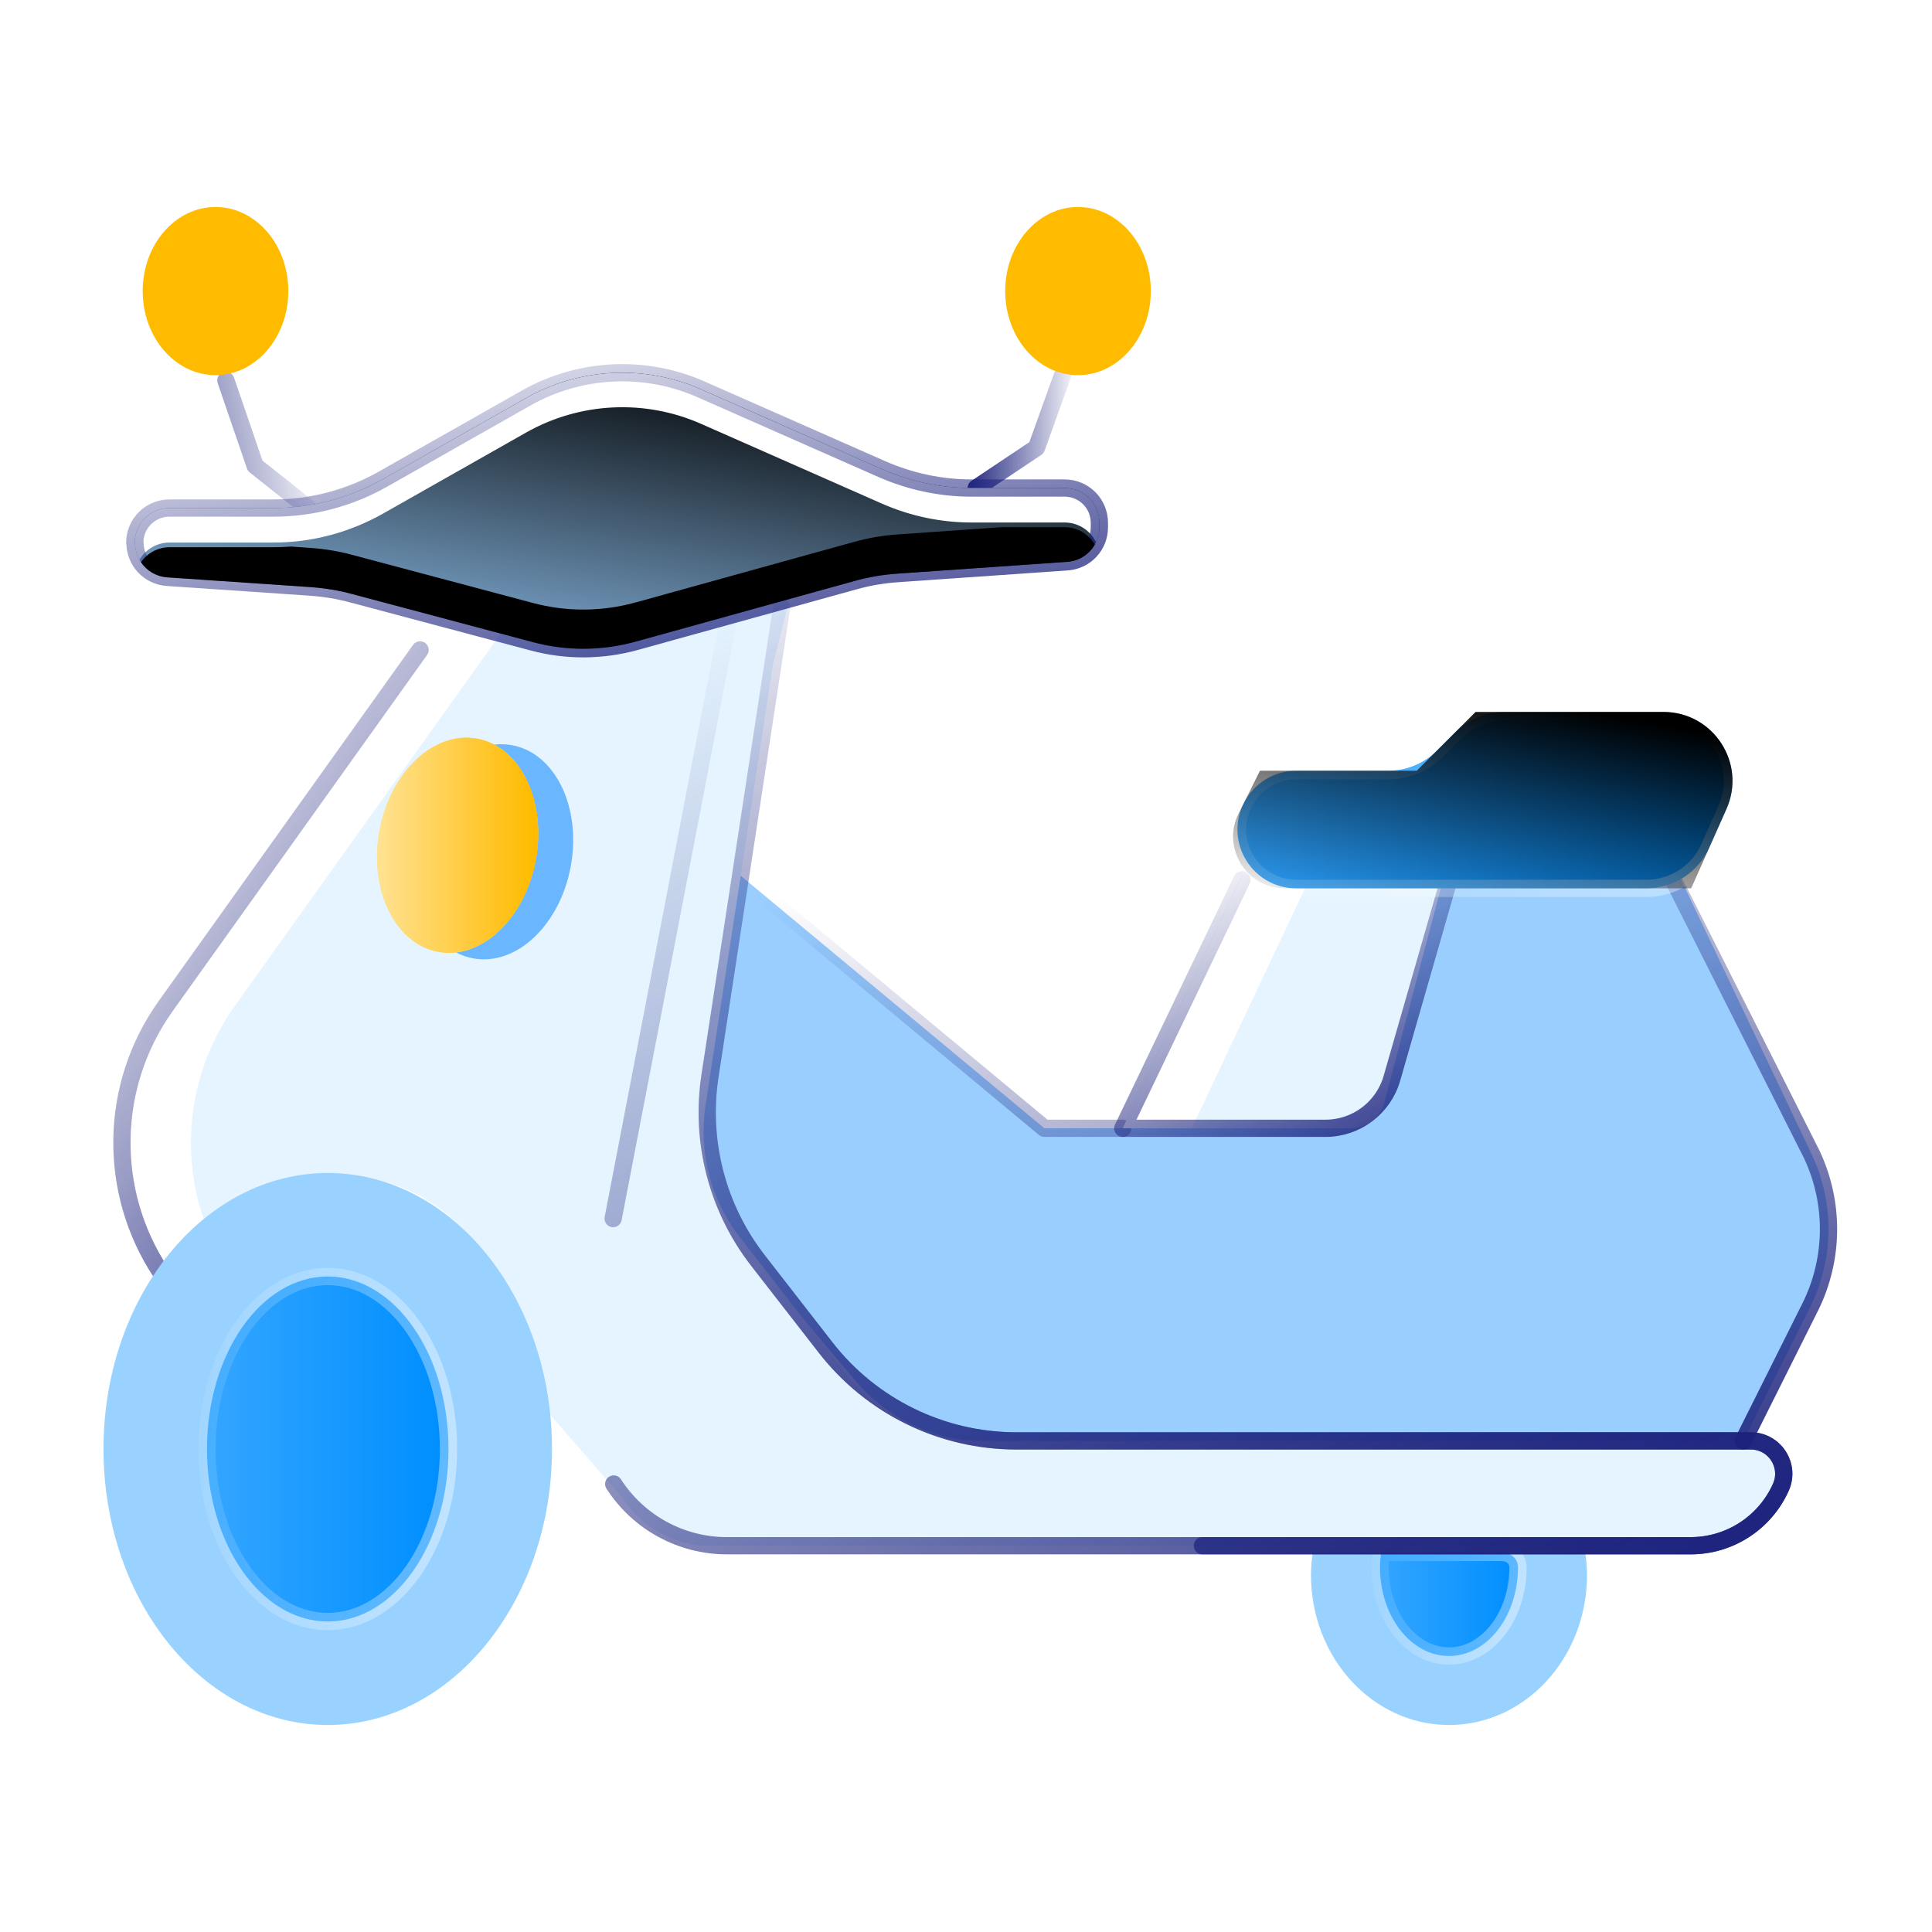 <svg xmlns="http://www.w3.org/2000/svg" width="56" height="56" viewBox="0 0 56 56" fill="none"><path d="M21.465 25.38L30.272 32.704H32.544L36.002 25.38H48.673L52.51 33.452C53.178 34.859 53.163 36.498 52.467 37.891L50.53 41.764L50.475 41.736L50.477 41.794H28.614C27.143 41.794 25.747 41.147 24.797 40.024L21.523 36.155C20.584 35.046 20.175 33.583 20.401 32.148L21.465 25.38Z" fill="#99CEFF"></path><path d="M30.93 10.511L30.045 12.977L28.297 14.145" stroke="url(#paint0_linear_718_7521)" stroke-width="0.5" stroke-linecap="round" stroke-linejoin="round"></path><path d="M6.547 11.026L7.395 13.499L8.947 14.732" stroke="url(#paint1_linear_718_7521)" stroke-width="0.5" stroke-linecap="round" stroke-linejoin="round"></path><path d="M38.052 45C38.02 45.212 38 45.429 38 45.653C38 48.053 39.791 50 42 50C44.209 50 46 48.053 46 45.653C46 45.429 45.98 45.212 45.948 45H38.052Z" fill="#99D2FF"></path><path d="M40.027 45C40.03 45 40.032 45.002 40.032 45.005C40.016 45.142 40 45.284 40 45.426C40 46.846 40.893 48 42 48C43.107 48 44 46.846 44 45.426C44 45.18 43.786 45 43.541 45H40.027Z" fill="url(#paint2_linear_718_7521)" stroke="url(#paint3_linear_718_7521)" stroke-opacity="0.4" stroke-width="0.5" stroke-linejoin="round"></path><path d="M4.805 29.159L13.23 17.363H22.888L22.404 19.258L20.45 32.037C20.242 33.395 20.602 34.778 21.446 35.862L24.535 39.835C25.482 41.053 26.939 41.765 28.482 41.765H50.678C51.402 41.765 51.886 42.511 51.591 43.173L51.392 43.619C51.07 44.34 50.355 44.804 49.566 44.804H20.578C19.559 44.804 18.609 44.286 18.056 43.429L15.5 40.5C14.966 36.551 12.899 34.054 9.625 34.054C7.651 34.054 5.879 35.147 4.665 36.881C3.117 34.541 3.155 31.468 4.805 29.159Z" fill="#E5F4FF"></path><path d="M4.805 29.159L13.23 17.363H15.23L6.805 29.159C5.472 31.025 5.191 33.389 5.949 35.463C5.474 35.864 5.043 36.342 4.665 36.881C3.117 34.541 3.155 31.468 4.805 29.159Z" fill="white"></path><path d="M4.664 36.882C3.116 34.542 3.154 31.469 4.804 29.159L12.176 18.838" stroke="url(#paint4_linear_718_7521)" stroke-width="0.5" stroke-linecap="round" stroke-linejoin="round"></path><path d="M17.772 35.321L18.909 29.416L21.181 17.605H22.655L20.579 31.186C20.289 33.087 20.793 35.024 21.973 36.541L23.933 39.062C25.259 40.767 27.299 41.765 29.459 41.765H50.748C51.439 41.765 51.901 42.477 51.619 43.108V43.108C51.159 44.139 50.135 44.804 49.005 44.804H21.07C19.743 44.804 18.508 44.13 17.789 43.015V43.015" stroke="url(#paint5_linear_718_7521)" stroke-width="0.5" stroke-linecap="round" stroke-linejoin="round"></path><path d="M22.656 17.605L20.58 31.186C20.289 33.087 20.793 35.024 21.974 36.541L23.934 39.062C25.26 40.767 27.299 41.765 29.46 41.765H50.748C51.44 41.765 51.901 42.477 51.62 43.108V43.108C51.159 44.139 50.135 44.804 49.006 44.804H34.851" stroke="url(#paint6_linear_718_7521)" stroke-width="0.5" stroke-linecap="round" stroke-linejoin="round"></path><path d="M21.465 25.38L30.272 32.704H32.544M50.53 41.764L52.467 37.891C53.163 36.498 53.178 34.859 52.51 33.452L48.5 25.5" stroke="url(#paint7_linear_718_7521)" stroke-width="0.5" stroke-linecap="round" stroke-linejoin="round"></path><path d="M9.5 50C13.09 50 16 46.418 16 42C16 37.582 13.09 34 9.5 34C5.91 34 3 37.582 3 42C3 46.418 5.91 50 9.5 50Z" fill="#99D2FF"></path><path d="M9.5 47C11.433 47 13 44.761 13 42C13 39.239 11.433 37 9.5 37C7.567 37 6 39.239 6 42C6 44.761 7.567 47 9.5 47Z" fill="url(#paint8_linear_718_7521)" stroke="url(#paint9_linear_718_7521)" stroke-opacity="0.4" stroke-width="0.5" stroke-linejoin="round"></path><path d="M14.322 21.584C15.269 22.083 15.796 23.446 15.531 24.911C15.265 26.383 14.287 27.479 13.22 27.607C13.376 27.689 13.543 27.748 13.72 27.78C14.973 28.006 16.238 26.806 16.546 25.099C16.855 23.392 16.089 21.825 14.837 21.599C14.665 21.568 14.492 21.564 14.322 21.584Z" fill="#6AB7FF"></path><g filter="url(#filter0_d_718_7521)"><path d="M15.533 24.91C15.842 23.203 15.076 21.636 13.823 21.41C12.571 21.183 11.306 22.384 10.997 24.09C10.689 25.797 11.454 27.364 12.707 27.59C13.96 27.817 15.225 26.616 15.533 24.91Z" fill="url(#paint10_linear_718_7521)"></path><path d="M15.533 24.91C15.842 23.203 15.076 21.636 13.823 21.41C12.571 21.183 11.306 22.384 10.997 24.09C10.689 25.797 11.454 27.364 12.707 27.59C13.96 27.817 15.225 26.616 15.533 24.91Z" fill="url(#paint11_linear_718_7521)"></path></g><path d="M3.906 15.734C3.906 15.175 4.355 14.726 4.914 14.726H7.931C9.041 14.726 10.129 14.436 11.093 13.892L15.242 11.542C16.801 10.657 18.687 10.562 20.326 11.288L25.57 13.601C26.383 13.957 27.267 14.146 28.152 14.146H30.858C31.416 14.146 31.866 14.595 31.866 15.154V15.284C31.866 15.814 31.46 16.249 30.93 16.285L26.02 16.626C25.592 16.655 25.164 16.727 24.751 16.844L18.419 18.599C17.447 18.867 16.417 18.874 15.445 18.613L10.216 17.221C9.817 17.112 9.411 17.047 9.004 17.018L4.848 16.735C4.319 16.698 3.913 16.263 3.913 15.734H3.906Z" fill="#99CEFF"></path><g style="mix-blend-mode:overlay"><path d="M3.906 15.734C3.906 15.175 4.356 14.726 4.914 14.726H7.932C9.041 14.726 10.129 14.435 11.094 13.892L15.243 11.541C16.802 10.657 18.688 10.562 20.327 11.288L25.571 13.601C26.383 13.957 27.268 14.145 28.153 14.145H30.858C31.417 14.145 31.866 14.595 31.866 15.153V15.284C31.866 15.813 31.46 16.249 30.931 16.285L26.021 16.626C25.593 16.655 25.165 16.727 24.751 16.843L18.419 18.599C17.448 18.867 16.418 18.874 15.446 18.613L10.216 17.221C9.817 17.112 9.411 17.047 9.005 17.017L4.849 16.735C4.32 16.698 3.913 16.263 3.913 15.734H3.906Z" fill="url(#paint12_linear_718_7521)"></path></g><path d="M4.914 14.726C4.356 14.726 3.906 15.175 3.906 15.734H3.913C3.913 15.913 3.96 16.081 4.042 16.227C4.216 15.927 4.541 15.726 4.914 15.726H7.932C9.041 15.726 10.129 15.435 11.094 14.892L15.243 12.541C16.802 11.657 18.688 11.562 20.327 12.288L25.571 14.601C26.383 14.957 27.268 15.145 28.153 15.145H30.858C31.261 15.145 31.607 15.379 31.769 15.718C31.831 15.587 31.866 15.44 31.866 15.284V15.153C31.866 14.595 31.417 14.145 30.858 14.145H28.153C27.268 14.145 26.383 13.957 25.571 13.601L20.327 11.288C18.688 10.562 16.802 10.657 15.243 11.541L11.094 13.892C10.129 14.435 9.041 14.726 7.932 14.726H4.914Z" fill="white"></path><path d="M3.906 15.734C3.906 15.175 4.355 14.726 4.914 14.726H7.931C9.041 14.726 10.129 14.436 11.093 13.892L15.242 11.542C16.801 10.657 18.687 10.562 20.326 11.288L25.57 13.601C26.383 13.957 27.267 14.146 28.152 14.146H30.858C31.416 14.146 31.866 14.595 31.866 15.154V15.284C31.866 15.814 31.46 16.249 30.93 16.285L26.02 16.626C25.592 16.655 25.164 16.727 24.751 16.844L18.419 18.599C17.447 18.867 16.417 18.874 15.445 18.613L10.216 17.221C9.817 17.112 9.411 17.047 9.004 17.018L4.848 16.735C4.319 16.698 3.913 16.263 3.913 15.734H3.906Z" stroke="url(#paint13_linear_718_7521)" stroke-width="0.5" stroke-linecap="round" stroke-linejoin="round"></path><g style="mix-blend-mode:overlay"><path d="M8.431 15.842C8.266 15.855 8.1 15.862 7.933 15.862H4.916C4.571 15.862 4.268 16.033 4.086 16.296C4.253 16.544 4.529 16.713 4.85 16.735L9.006 17.018C9.413 17.047 9.819 17.112 10.218 17.221L15.447 18.613C16.419 18.874 17.449 18.867 18.421 18.599L24.753 16.844C25.166 16.727 25.594 16.655 26.022 16.626L30.932 16.285C31.279 16.261 31.573 16.067 31.734 15.787C31.56 15.484 31.235 15.282 30.86 15.282H29.022L26.022 15.49C25.594 15.519 25.166 15.592 24.753 15.708L18.421 17.463C17.449 17.731 16.419 17.738 15.447 17.477L10.218 16.085C9.819 15.976 9.413 15.911 9.006 15.882L8.431 15.842Z" fill="black"></path></g><g filter="url(#filter1_d_718_7521)"><path d="M6.247 10.874C7.413 10.874 8.357 9.783 8.357 8.437C8.357 7.091 7.413 6 6.247 6C5.081 6 4.136 7.091 4.136 8.437C4.136 9.783 5.081 10.874 6.247 10.874Z" fill="#FFBB00"></path></g><g filter="url(#filter2_d_718_7521)"><path d="M31.246 10.874C32.412 10.874 33.357 9.783 33.357 8.437C33.357 7.091 32.412 6 31.246 6C30.081 6 29.136 7.091 29.136 8.437C29.136 9.783 30.081 10.874 31.246 10.874Z" fill="#FFBB00"></path></g><path d="M32.58 32.704H39.158C39.612 32.704 40.009 32.397 40.125 31.958L41.856 25.38H36.634C36.247 25.38 35.895 25.603 35.73 25.953L32.56 32.672C32.553 32.687 32.563 32.704 32.58 32.704Z" fill="#E5F4FF"></path><g filter="url(#filter3_d_718_7521)"><path d="M34.543 32.704H32.543L35.999 25.38H37.999L34.543 32.704Z" fill="white"></path></g><path d="M35.999 25.5L32.544 32.704H32.58H38.423C39.314 32.704 40.098 32.113 40.345 31.256L41.999 25.5" stroke="url(#paint14_linear_718_7521)" stroke-width="0.5" stroke-linecap="round" stroke-linejoin="round"></path><path d="M40.238 22.34H37.574C36.929 22.34 36.339 22.705 36.05 23.282C35.483 24.416 36.307 25.749 37.574 25.749H47.721C48.511 25.749 49.227 25.284 49.548 24.561L50.043 23.448C50.631 22.125 49.663 20.636 48.216 20.636H43.599C43.069 20.636 42.56 20.846 42.185 21.221L41.652 21.754C41.277 22.13 40.768 22.34 40.238 22.34Z" fill="url(#paint15_linear_718_7521)" stroke="url(#paint16_linear_718_7521)" stroke-opacity="0.4" stroke-width="0.5" stroke-linejoin="round"></path><g style="mix-blend-mode:overlay"><path d="M36.521 22.34L35.902 23.578C35.403 24.576 36.128 25.749 37.243 25.749H49.02L50.043 23.448C50.631 22.125 49.663 20.636 48.216 20.636H42.771L41.066 22.34H36.521Z" fill="url(#paint17_linear_718_7521)"></path></g><defs><filter id="filter0_d_718_7521" x="9.429" y="20.382" width="6.673" height="8.235" filterUnits="userSpaceOnUse" color-interpolation-filters="sRGB"><feGaussianBlur stdDeviation="0.5"></feGaussianBlur></filter><filter id="filter1_d_718_7521" x="2.636" y="5" width="6.221" height="6.874" filterUnits="userSpaceOnUse" color-interpolation-filters="sRGB"><feGaussianBlur stdDeviation="0.5"></feGaussianBlur></filter><filter id="filter2_d_718_7521" x="27.636" y="5" width="6.221" height="6.874" filterUnits="userSpaceOnUse" color-interpolation-filters="sRGB"><feGaussianBlur stdDeviation="0.5"></feGaussianBlur></filter><filter id="filter3_d_718_7521" x="32.543" y="24.38" width="9.456" height="11.324" filterUnits="userSpaceOnUse" color-interpolation-filters="sRGB"><feGaussianBlur stdDeviation="1"></feGaussianBlur></filter><linearGradient id="paint0_linear_718_7521" x1="27.934" y1="12.324" x2="31.292" y2="12.324" gradientUnits="userSpaceOnUse"><stop stop-color="#1B217C"></stop><stop offset="1" stop-color="#1B217C" stop-opacity="0"></stop></linearGradient><linearGradient id="paint1_linear_718_7521" x1="3" y1="13.954" x2="9.31" y2="12.883" gradientUnits="userSpaceOnUse"><stop stop-color="#1B217C"></stop><stop offset="1" stop-color="#1B217C" stop-opacity="0"></stop></linearGradient><linearGradient id="paint2_linear_718_7521" x1="43.868" y1="47.633" x2="40.088" y2="47.633" gradientUnits="userSpaceOnUse"><stop stop-color="#008FFF"></stop><stop offset="1" stop-color="#33A5FF"></stop></linearGradient><linearGradient id="paint3_linear_718_7521" x1="44.077" y1="48" x2="38.469" y2="47.09" gradientUnits="userSpaceOnUse"><stop stop-color="white"></stop><stop offset="1" stop-color="white" stop-opacity="0"></stop></linearGradient><linearGradient id="paint4_linear_718_7521" x1="17.619" y1="33.014" x2="2.574" y2="21.597" gradientUnits="userSpaceOnUse"><stop stop-color="#1B217C"></stop><stop offset="1" stop-color="#1B217C" stop-opacity="0"></stop></linearGradient><linearGradient id="paint5_linear_718_7521" x1="74.632" y1="38.973" x2="56.198" y2="0.768" gradientUnits="userSpaceOnUse"><stop stop-color="#1B217C"></stop><stop offset="1" stop-color="#1B217C" stop-opacity="0"></stop></linearGradient><linearGradient id="paint6_linear_718_7521" x1="76.172" y1="38.141" x2="53.733" y2="-3.634" gradientUnits="userSpaceOnUse"><stop stop-color="#1B217C"></stop><stop offset="1" stop-color="#1B217C" stop-opacity="0"></stop></linearGradient><linearGradient id="paint7_linear_718_7521" x1="73.759" y1="38.276" x2="65.626" y2="12.408" gradientUnits="userSpaceOnUse"><stop stop-color="#1B217C"></stop><stop offset="1" stop-color="#1B217C" stop-opacity="0"></stop></linearGradient><linearGradient id="paint8_linear_718_7521" x1="12.769" y1="45.775" x2="6.154" y2="45.775" gradientUnits="userSpaceOnUse"><stop stop-color="#008FFF"></stop><stop offset="1" stop-color="#33A5FF"></stop></linearGradient><linearGradient id="paint9_linear_718_7521" x1="13.136" y1="47" x2="3.135" y2="46.148" gradientUnits="userSpaceOnUse"><stop stop-color="white"></stop><stop offset="1" stop-color="white" stop-opacity="0"></stop></linearGradient><linearGradient id="paint10_linear_718_7521" x1="15.447" y1="26.854" x2="11.032" y2="26.854" gradientUnits="userSpaceOnUse"><stop stop-color="#FFBB00"></stop><stop offset="1" stop-color="#FFE18F"></stop></linearGradient><linearGradient id="paint11_linear_718_7521" x1="15.447" y1="26.854" x2="11.032" y2="26.854" gradientUnits="userSpaceOnUse"><stop stop-color="#FFBB00"></stop><stop offset="1" stop-color="#FFE18F"></stop></linearGradient><linearGradient id="paint12_linear_718_7521" x1="27.872" y1="11.607" x2="25.972" y2="22.798" gradientUnits="userSpaceOnUse"><stop></stop><stop offset="1" stop-opacity="0"></stop></linearGradient><linearGradient id="paint13_linear_718_7521" x1="52.733" y1="16.845" x2="49.953" y2="1.515" gradientUnits="userSpaceOnUse"><stop stop-color="#1B217C"></stop><stop offset="1" stop-color="#1B217C" stop-opacity="0"></stop></linearGradient><linearGradient id="paint14_linear_718_7521" x1="47.721" y1="31.134" x2="42.67" y2="20.959" gradientUnits="userSpaceOnUse"><stop stop-color="#1B217C"></stop><stop offset="1" stop-color="#1B217C" stop-opacity="0"></stop></linearGradient><linearGradient id="paint15_linear_718_7521" x1="50.75" y1="25.123" x2="35.178" y2="25.123" gradientUnits="userSpaceOnUse"><stop stop-color="#008FFF"></stop><stop offset="1" stop-color="#33A5FF"></stop></linearGradient><linearGradient id="paint16_linear_718_7521" x1="51.612" y1="25.749" x2="31.059" y2="17.694" gradientUnits="userSpaceOnUse"><stop stop-color="white"></stop><stop offset="1" stop-color="white" stop-opacity="0"></stop></linearGradient><linearGradient id="paint17_linear_718_7521" x1="48.939" y1="21.149" x2="47.629" y2="28.266" gradientUnits="userSpaceOnUse"><stop></stop><stop offset="1" stop-opacity="0"></stop></linearGradient></defs></svg>
